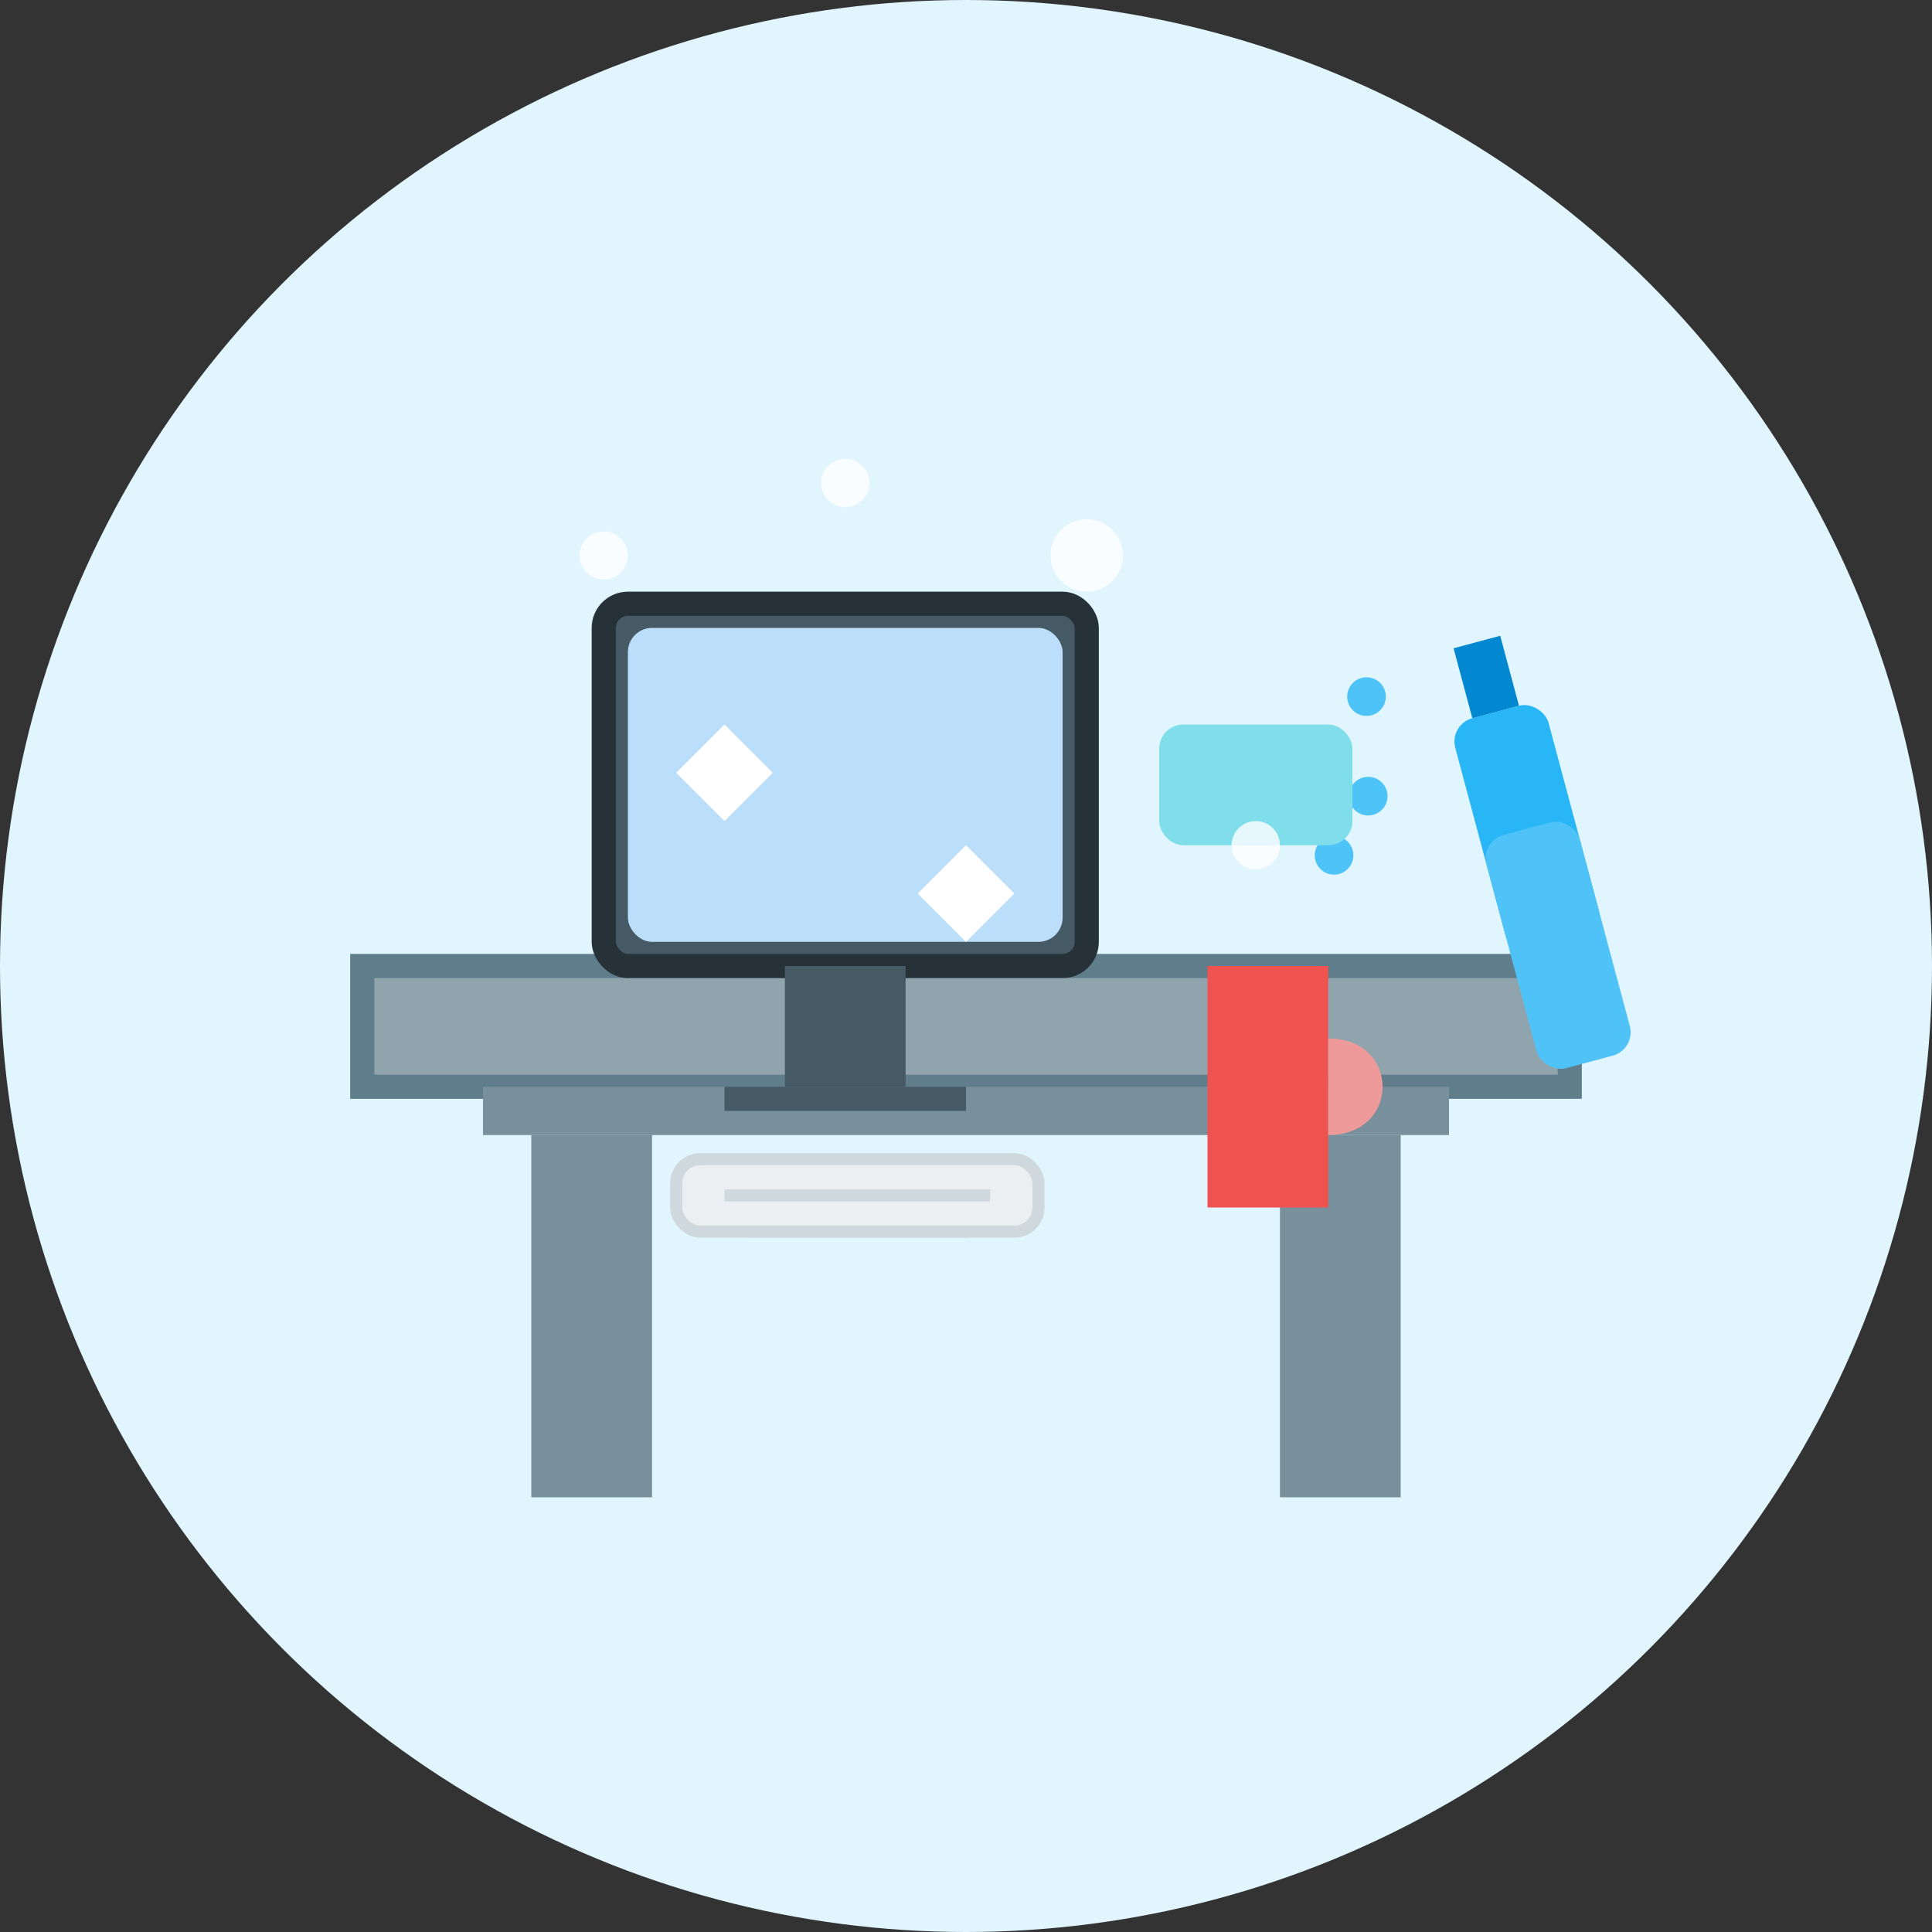 <svg xmlns="http://www.w3.org/2000/svg" viewBox="0 0 80 80" width="80" height="80">
  <rect x="0" y="0" width="80" height="80" fill="#333333" stroke="none"/>
  <!-- Background circle -->
  <circle cx="40" cy="40" r="40" fill="#e1f5fe"/>
  
  <!-- Office desk -->
  <rect x="15" y="40" width="50" height="5" fill="#90a4ae" stroke="#607d8b" stroke-width="1"/>
  <rect x="20" y="45" width="40" height="2" fill="#78909c"/>
  <rect x="22" y="47" width="5" height="15" fill="#78909c"/>
  <rect x="53" y="47" width="5" height="15" fill="#78909c"/>
  
  <!-- Computer monitor -->
  <rect x="25" y="25" width="20" height="15" rx="1" fill="#455a64" stroke="#263238" stroke-width="1"/>
  <rect x="26" y="26" width="18" height="13" rx="1" fill="#bbdefb"/>
  <rect x="32.5" y="40" width="5" height="5" fill="#455a64"/>
  <rect x="30" y="45" width="10" height="1" fill="#455a64"/>
  
  <!-- Keyboard -->
  <rect x="28" y="48" width="15" height="3" rx="1" fill="#eceff1" stroke="#cfd8dc" stroke-width="0.5"/>
  <line x1="30" y1="49.5" x2="41" y2="49.5" stroke="#cfd8dc" stroke-width="0.5"/>
  <line x1="31" y1="51" x2="40" y2="51" stroke="#cfd8dc" stroke-width="0.5"/>
  
  <!-- Coffee mug -->
  <path d="M50,40 L55,40 L55,50 L50,50 Z" fill="#ef5350"/>
  <path d="M55,43 C58,43 58,47 55,47 Z" fill="#ef9a9a"/>
  
  <!-- Cleaning spray -->
  <g transform="translate(60, 30) rotate(-15)">
    <rect x="0" y="0" width="4" height="10" rx="1" fill="#29b6f6"/>
    <rect x="0" y="5" width="4" height="10" rx="1" fill="#4fc3f7"/>
    <rect x="1" y="-3" width="2" height="3" fill="#0288d1"/>
    
    <!-- Spray particles -->
    <circle cx="-3" cy="-2" r="0.8" fill="#29b6f6" opacity="0.8"/>
    <circle cx="-5" cy="0" r="0.8" fill="#29b6f6" opacity="0.8"/>
    <circle cx="-4" cy="2" r="0.8" fill="#29b6f6" opacity="0.8"/>
    <circle cx="-6" cy="4" r="0.8" fill="#29b6f6" opacity="0.8"/>
  </g>
  
  <!-- Cleaning cloth -->
  <rect x="48" y="30" width="8" height="5" rx="1" fill="#80deea"/>
  
  <!-- Sparkle effects -->
  <path d="M30,30 L32,32 L30,34 L28,32 Z" fill="#ffffff"/>
  <path d="M40,35 L42,37 L40,39 L38,37 Z" fill="#ffffff"/>
  
  <!-- Cleaning bubbles -->
  <circle cx="25" cy="23" r="1" fill="white" opacity="0.8"/>
  <circle cx="45" cy="23" r="1.5" fill="white" opacity="0.8"/>
  <circle cx="35" cy="20" r="1" fill="white" opacity="0.8"/>
  <circle cx="52" cy="35" r="1" fill="white" opacity="0.8"/>
</svg>
